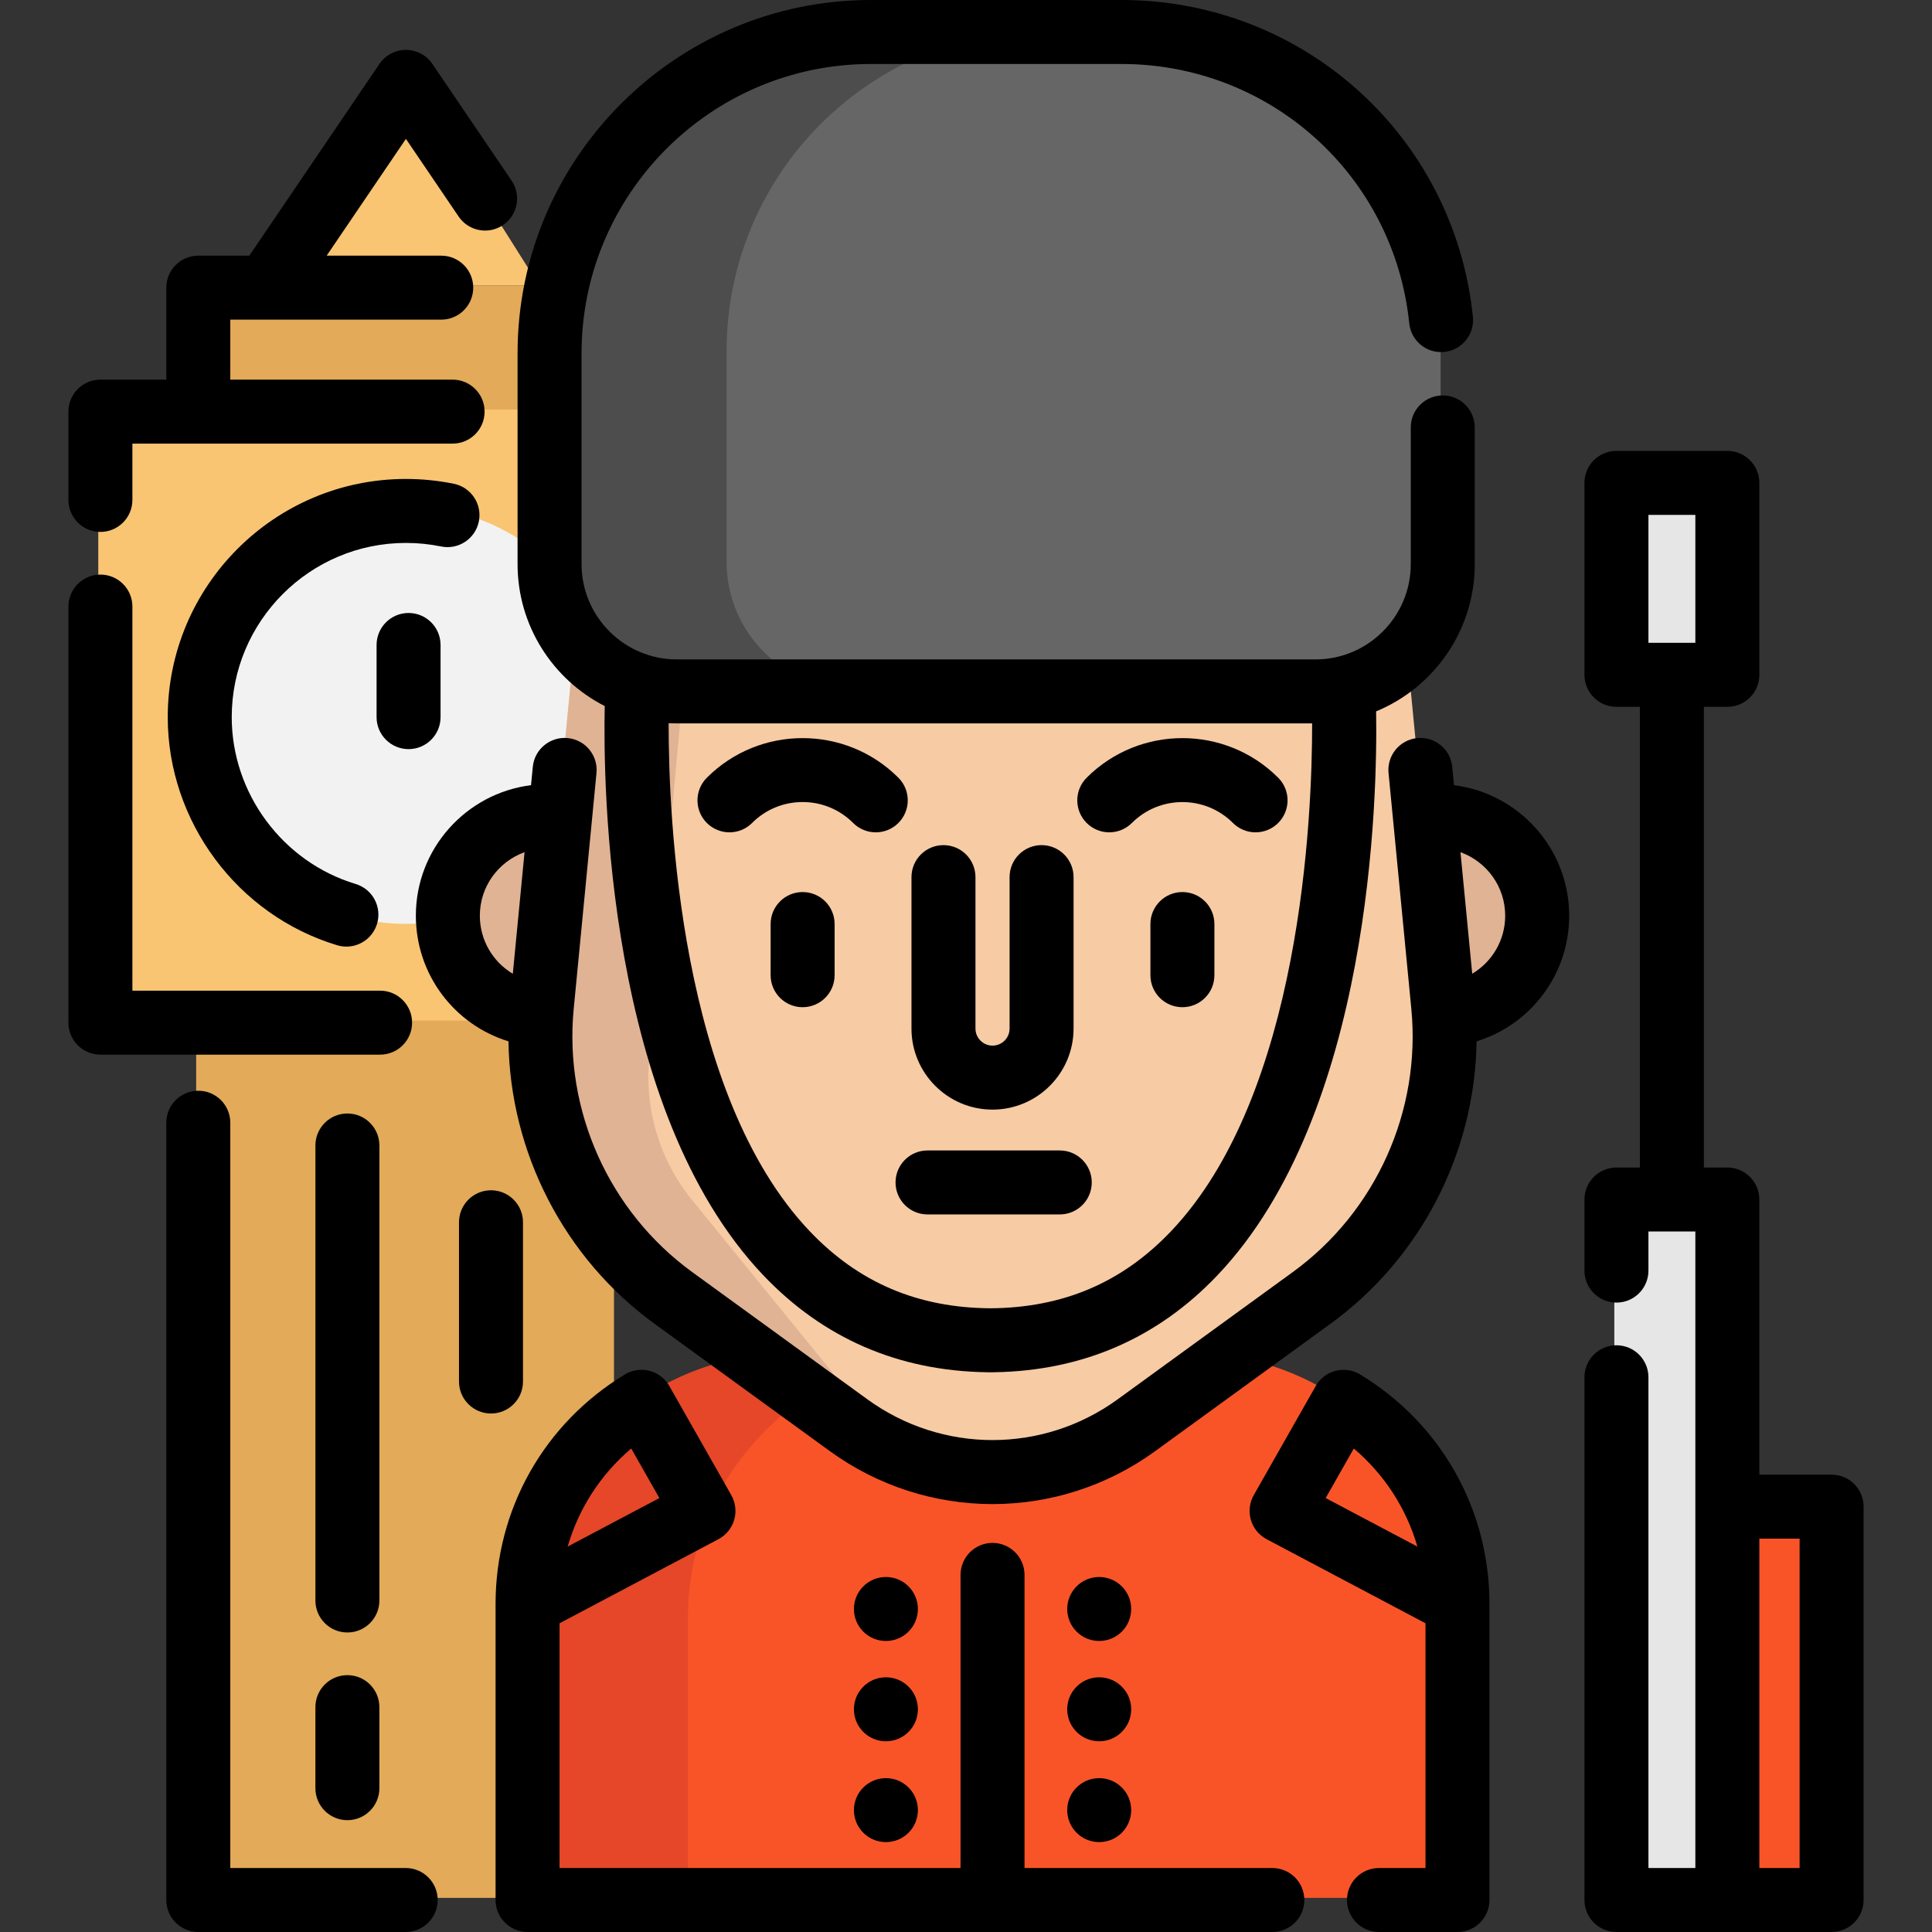 <?xml version="1.0" encoding="iso-8859-1"?>
<!-- Uploaded to: SVG Repo, www.svgrepo.com, Generator: SVG Repo Mixer Tools -->
<svg version="1.1" id="Layer_1" xmlns="http://www.w3.org/2000/svg" xmlns:xlink="http://www.w3.org/1999/xlink" 
	 viewBox="0 0 512.001 512.001" xml:space="preserve">
<rect x="0" y="0" width="512.001" height="512.001" fill="#333333" stroke="none"/>
<rect x="51.986" y="75.667" style="fill:#E2AA59;" width="110.729" height="427.293"/>
<rect x="26.046" y="108.525" style="fill:#F9C573;" width="177.551" height="161.928"/>
<circle style="fill:#F2F2F2;" cx="107.711" cy="189.489" r="55.346"/>
<path style="fill:#F95428;" d="M315.767,358.683H209.154c-38.612,0-69.915,31.301-69.915,69.915v74.36H385.68v-74.36
	C385.681,389.984,354.38,358.683,315.767,358.683z"/>
<path style="fill:#E54728;" d="M252.231,358.683h-43.077c-38.612,0-69.915,31.301-69.915,69.915v74.36h43.077v-74.36
	C182.317,389.984,213.619,358.683,252.231,358.683z"/>
<g>
	<rect x="427.814" y="127.403" style="fill:#E6E6E6;" width="29.392" height="50.871"/>
	<rect x="427.814" y="317.322" style="fill:#E6E6E6;" width="29.392" height="185.634"/>
</g>
<rect x="457.206" y="398.715" style="fill:#F95428;" width="27.626" height="104.24"/>
<g>
	<path style="fill:#E0B394;" d="M143.288,268.413c-14.018-0.622-25.175-12.186-25.175-26.351c0-14.56,11.802-26.374,26.374-26.374
		c1.311,0,2.6,0.09,3.866,0.283"/>
	<path style="fill:#E0B394;" d="M381.614,268.413c14.018-0.622,25.187-12.186,25.187-26.351c0-14.56-11.813-26.374-26.385-26.374
		c-1.311,0-2.611,0.102-3.866,0.283"/>
</g>
<path style="fill:#F7CBA4;" d="M224.303,377.125l-46.404-33.715c-24.522-17.816-37.788-47.278-34.873-77.449l8.049-83.29
	c5.544-57.365,53.75-101.138,111.382-101.138l0,0c57.632,0,105.839,43.773,111.382,101.138l8.049,83.29
	c2.915,30.171-10.349,59.632-34.873,77.449l-46.404,33.715C277.86,393.655,247.053,393.655,224.303,377.125z"/>
<path style="fill:#E0B394;" d="M171.904,282.377c-0.78,13.193,3.516,26.17,12.017,36.288l48.5,59.598
	c2.532,3.018,5.404,5.551,8.512,7.574c-5.833-2.035-11.44-4.951-16.629-8.716l-46.406-33.71
	c-24.52-17.816-37.78-47.276-34.864-77.448l8.038-83.293c5.494-56.806,52.815-100.284,109.712-101.109
	c-35.044,0.848-74.727,33.88-76.796,69.06L171.904,282.377z"/>
<path style="fill:#666666;" d="M296.632,7.913h-66.406c-47.028,0-85.152,38.124-85.152,85.152v55.863
	c0,18.633,15.105,33.74,33.74,33.74h169.231c18.633,0,33.74-15.105,33.74-33.74V93.066C381.785,46.037,343.661,7.913,296.632,7.913z
	"/>
<path style="fill:#4D4D4D;" d="M192.554,148.929V93.066c0-47.028,38.124-85.152,85.152-85.152h-47.48
	c-47.028,0-85.152,38.124-85.152,85.152v55.863c0,18.635,15.105,33.74,33.74,33.74h47.48
	C207.66,182.668,192.554,167.563,192.554,148.929z"/>
<polyline style="fill:#F9C573;" points="142.899,75.667 70.005,75.667 107.008,21.137 127.994,52.061 "/>
<path d="M212.703,236.404c-4.682,0-8.478,3.796-8.478,8.478v13.561c0,4.682,3.796,8.478,8.478,8.478s8.478-3.796,8.478-8.478
	v-13.561C221.182,240.2,217.386,236.404,212.703,236.404z"/>
<path d="M299.963,218.094c7.383-7.382,19.397-7.382,26.78,0c1.655,1.656,3.826,2.484,5.995,2.484s4.34-0.827,5.996-2.484
	c3.311-3.311,3.311-8.68-0.001-11.99c-13.994-13.994-36.764-13.994-50.758,0c-3.312,3.311-3.312,8.679-0.001,11.99
	C291.284,221.405,296.651,221.405,299.963,218.094z"/>
<path d="M199.313,218.094c3.577-3.577,8.332-5.546,13.389-5.546c5.058,0,9.814,1.969,13.389,5.546
	c1.655,1.655,3.826,2.484,5.995,2.484c2.169,0,4.34-0.827,5.995-2.484c3.311-3.311,3.311-8.68,0-11.99
	c-13.994-13.995-36.765-13.995-50.759,0c-3.311,3.311-3.311,8.68,0,11.99C190.634,221.405,196.003,221.405,199.313,218.094z"/>
<path d="M313.352,236.404c-4.684,0-8.478,3.796-8.478,8.478v13.561c0,4.682,3.795,8.478,8.478,8.478s8.478-3.796,8.478-8.478
	v-13.561C321.83,240.2,318.035,236.404,313.352,236.404z"/>
<path d="M263.028,294.058c11.844,0,21.479-9.635,21.479-21.479v-40.132c0-4.682-3.795-8.478-8.478-8.478
	c-4.684,0-8.478,3.796-8.478,8.478v40.132c0,2.494-2.028,4.522-4.522,4.522s-4.522-2.028-4.522-4.522v-40.132
	c0-4.682-3.796-8.478-8.479-8.478s-8.478,3.796-8.478,8.478v40.132C241.549,284.422,251.184,294.058,263.028,294.058z"/>
<path d="M160.261,187.116c-0.447,20.492,0.287,107.005,42.071,150.892c15.851,16.649,35.725,25.273,59.095,25.648
	c0.156,0.008,0.312,0.012,0.47,0.012h1.13c0.158,0,0.314-0.005,0.47-0.012c23.37-0.375,43.244-8.999,59.094-25.648
	c40.885-42.943,42.467-126.704,42.098-149.486c15.325-6.337,26.137-21.442,26.137-39.029v-36.223c0-4.682-3.795-8.478-8.478-8.478
	c-4.684,0-8.478,3.796-8.478,8.478v36.223c0,13.93-11.332,25.261-25.261,25.261H179.379c-13.93,0-25.261-11.332-25.261-25.261
	V93.631c0-42.278,34.396-76.674,76.674-76.674h66.406c39.456,0,72.245,29.551,76.269,68.739c0.479,4.658,4.633,8.049,9.301,7.568
	c4.658-0.478,8.046-4.642,7.567-9.3C385.419,36.097,345.379,0,297.198,0h-66.406c-51.628,0-93.631,42.002-93.631,93.631v55.863
	C137.161,165.893,146.566,180.128,160.261,187.116z M347.729,191.712c0.033,24.461-2.868,98.343-37.436,134.624
	c-12.936,13.578-28.587,20.245-47.83,20.373c-19.242-0.129-34.894-6.796-47.831-20.374c-34.597-36.312-37.474-110.281-37.436-134.68
	c0.723,0.037,1.452,0.057,2.184,0.057h168.35V191.712z"/>
<path d="M280.849,304.884h-35.044c-4.682,0-8.478,3.796-8.478,8.478s3.796,8.478,8.478,8.478h35.044
	c4.684,0,8.478-3.796,8.478-8.478S285.532,304.884,280.849,304.884z"/>
<path d="M385.327,208.085l-0.47-4.864c-0.449-4.661-4.593-8.072-9.254-7.624c-4.661,0.45-8.075,4.593-7.624,9.255l6.037,62.492
	c2.615,27.062-9.422,53.798-31.419,69.773l-46.393,33.709c-19.846,14.413-46.51,14.412-66.353,0l-46.404-33.709
	c-21.989-15.978-34.024-42.713-31.408-69.775l6.037-62.492c0.45-4.661-2.963-8.804-7.624-9.255
	c-4.667-0.444-8.804,2.964-9.255,7.624l-0.47,4.863c-17.181,2.14-30.521,16.824-30.521,34.573c0,15.658,10.252,28.923,24.544,33.311
	c0.411,29.388,14.689,57.398,38.731,74.867l46.407,33.71c12.902,9.37,28.021,14.056,43.141,14.056
	c15.119,0,30.24-4.686,43.142-14.057l46.393-33.709c24.049-17.467,38.332-45.477,38.742-74.87
	c14.291-4.391,24.544-17.654,24.544-33.309C415.849,224.911,402.508,210.229,385.327,208.085z M127.163,242.658
	c0-7.744,4.953-14.334,11.85-16.821l-3.112,32.216C130.651,254.929,127.163,249.202,127.163,242.658z M390.153,258.048l-3.111-32.21
	c6.898,2.489,11.85,9.079,11.85,16.819C398.892,249.2,395.404,254.925,390.153,258.048z"/>
<path d="M360.457,364.247c-1.958-1.188-4.316-1.534-6.533-0.959c-2.218,0.577-4.108,2.026-5.24,4.019l-16.423,28.915
	c-1.133,1.993-1.409,4.36-0.768,6.561c0.641,2.201,2.147,4.048,4.174,5.12l42.105,22.281v64.859h-12.328
	c-4.684,0-8.478,3.796-8.478,8.478c0,4.682,3.795,8.479,8.478,8.479h20.806c4.684,0,8.479-3.796,8.479-8.479v-78.267
	c0.002-0.116,0.002-0.233,0-0.349C394.671,399.914,381.868,377.246,360.457,364.247z M351.32,397.001l7.458-13.128
	c8.117,6.892,13.928,15.902,16.851,25.992L351.32,397.001z"/>
<path d="M337.183,495.043h-65.674v-77.677c0-4.682-3.795-8.478-8.478-8.478c-4.684,0-8.479,3.796-8.479,8.478v77.677H148.288
	v-64.859l42.105-22.281c2.026-1.072,3.533-2.92,4.174-5.12c0.641-2.201,0.365-4.568-0.768-6.561l-16.423-28.915
	c-1.507-2.652-4.333-4.291-7.383-4.291c-1.552,0-3.074,0.425-4.4,1.231c-21.405,12.996-34.204,35.662-34.262,60.66
	c-0.002,0.116-0.002,0.232,0,0.348v78.267c0,4.682,3.796,8.478,8.478,8.478h197.374c4.684,0,8.478-3.796,8.478-8.478
	S341.867,495.043,337.183,495.043z M167.281,383.867l7.46,13.134l-24.31,12.864C153.353,399.773,159.167,390.758,167.281,383.867z"
	/>
<path d="M485.393,390.799h-19.148v-72.915c0-4.682-3.795-8.478-8.478-8.478h-6.218v-122.09h6.218c4.684,0,8.478-3.796,8.478-8.478
	v-50.871c0-4.682-3.795-8.478-8.478-8.478h-29.392c-4.684,0-8.478,3.796-8.478,8.478v50.871c0,4.682,3.795,8.478,8.478,8.478h6.218
	v122.09h-6.218c-4.684,0-8.478,3.796-8.478,8.478v18.841c0,4.682,3.795,8.478,8.478,8.478c4.684,0,8.478-3.796,8.478-8.478v-10.363
	h12.435v72.915v95.764h-12.435V364.988c0-4.682-3.795-8.478-8.478-8.478c-4.684,0-8.478,3.796-8.478,8.478v138.534
	c0,4.682,3.795,8.478,8.478,8.478h57.018c4.684,0,8.478-3.796,8.478-8.478V399.279C493.871,394.596,490.075,390.799,485.393,390.799
	z M436.853,136.445h12.435v33.914h-12.435V136.445z M476.914,495.043h-10.669v-87.285h10.669V495.043z"/>
<path d="M109.207,271.015c0-4.682-3.796-8.478-8.478-8.478H35.087V160.75c0-4.682-3.796-8.478-8.478-8.478s-8.478,3.796-8.478,8.478
	v110.266c0,4.682,3.796,8.478,8.478,8.478h74.12C105.411,279.494,109.207,275.698,109.207,271.015z"/>
<path d="M26.608,140.967c4.682,0,8.478-3.796,8.478-8.478v-14.926h17.465h53.83h13.566c4.682,0,8.478-3.796,8.478-8.478
	s-3.796-8.478-8.478-8.478h-13.566H61.03V84.71h9.54h46.363c4.682,0,8.478-3.796,8.478-8.478c0-4.682-3.796-8.478-8.478-8.478
	H86.569l21.004-30.951l13.969,20.585c2.629,3.875,7.901,4.885,11.776,2.254c3.875-2.629,4.884-7.902,2.255-11.776l-20.985-30.923
	c-1.578-2.325-4.205-3.718-7.016-3.718c-2.81,0-5.438,1.393-7.016,3.718l-34.48,50.811H52.551c-4.682,0-8.478,3.796-8.478,8.478
	v24.374H26.608c-4.682,0-8.478,3.796-8.478,8.478v23.404C18.13,137.171,21.926,140.967,26.608,140.967z"/>
<path d="M107.512,495.043H61.03V297.536c0-4.682-3.796-8.478-8.478-8.478s-8.478,3.796-8.478,8.478V503.52
	c0,4.682,3.796,8.478,8.478,8.478h54.961c4.682,0,8.478-3.796,8.478-8.478C115.991,498.838,112.195,495.043,107.512,495.043z"/>
<path d="M126.893,138.215c0.939-4.587-2.019-9.067-6.606-10.006c-4.158-0.851-8.434-1.282-12.712-1.282
	c-34.806,0-63.122,28.316-63.122,63.122c0,27.633,18.464,52.492,44.902,60.45c0.815,0.245,1.638,0.362,2.447,0.362
	c3.643,0,7.011-2.368,8.116-6.037c1.35-4.483-1.19-9.212-5.675-10.563c-19.332-5.82-32.833-24.001-32.833-44.214
	c0-25.456,20.71-46.165,46.165-46.165c3.138,0,6.271,0.315,9.313,0.938C121.475,145.762,125.954,142.804,126.893,138.215z"/>
<path d="M92.062,443.931c-4.682,0-8.478,3.796-8.478,8.478v21.479c0,4.682,3.796,8.478,8.478,8.478c4.682,0,8.478-3.796,8.478-8.478
	V452.41C100.541,447.727,96.745,443.931,92.062,443.931z"/>
<path d="M100.541,303.566c0-4.682-3.796-8.478-8.478-8.478c-4.682,0-8.478,3.796-8.478,8.478v120.582
	c0,4.682,3.796,8.478,8.478,8.478c4.682,0,8.478-3.796,8.478-8.478V303.566z"/>
<path d="M138.599,366.118v-42.204c0-4.682-3.796-8.478-8.479-8.478c-4.682,0-8.478,3.796-8.478,8.478v42.204
	c0,4.682,3.796,8.478,8.478,8.478C134.803,374.596,138.599,370.8,138.599,366.118z"/>
<path d="M99.798,170.924v19.125c0,4.682,3.796,8.478,8.478,8.478c4.682,0,8.478-3.796,8.478-8.478v-19.125
	c0-4.682-3.796-8.478-8.478-8.478C103.594,162.446,99.798,166.242,99.798,170.924z"/>
<circle cx="291.299" cy="426.4" r="8.478"/>
<circle cx="291.299" cy="452.977" r="8.478"/>
<circle cx="291.299" cy="479.701" r="8.478"/>
<circle cx="234.775" cy="426.4" r="8.478"/>
<circle cx="234.775" cy="452.977" r="8.478"/>
<circle cx="234.775" cy="479.701" r="8.478"/>
</svg>
